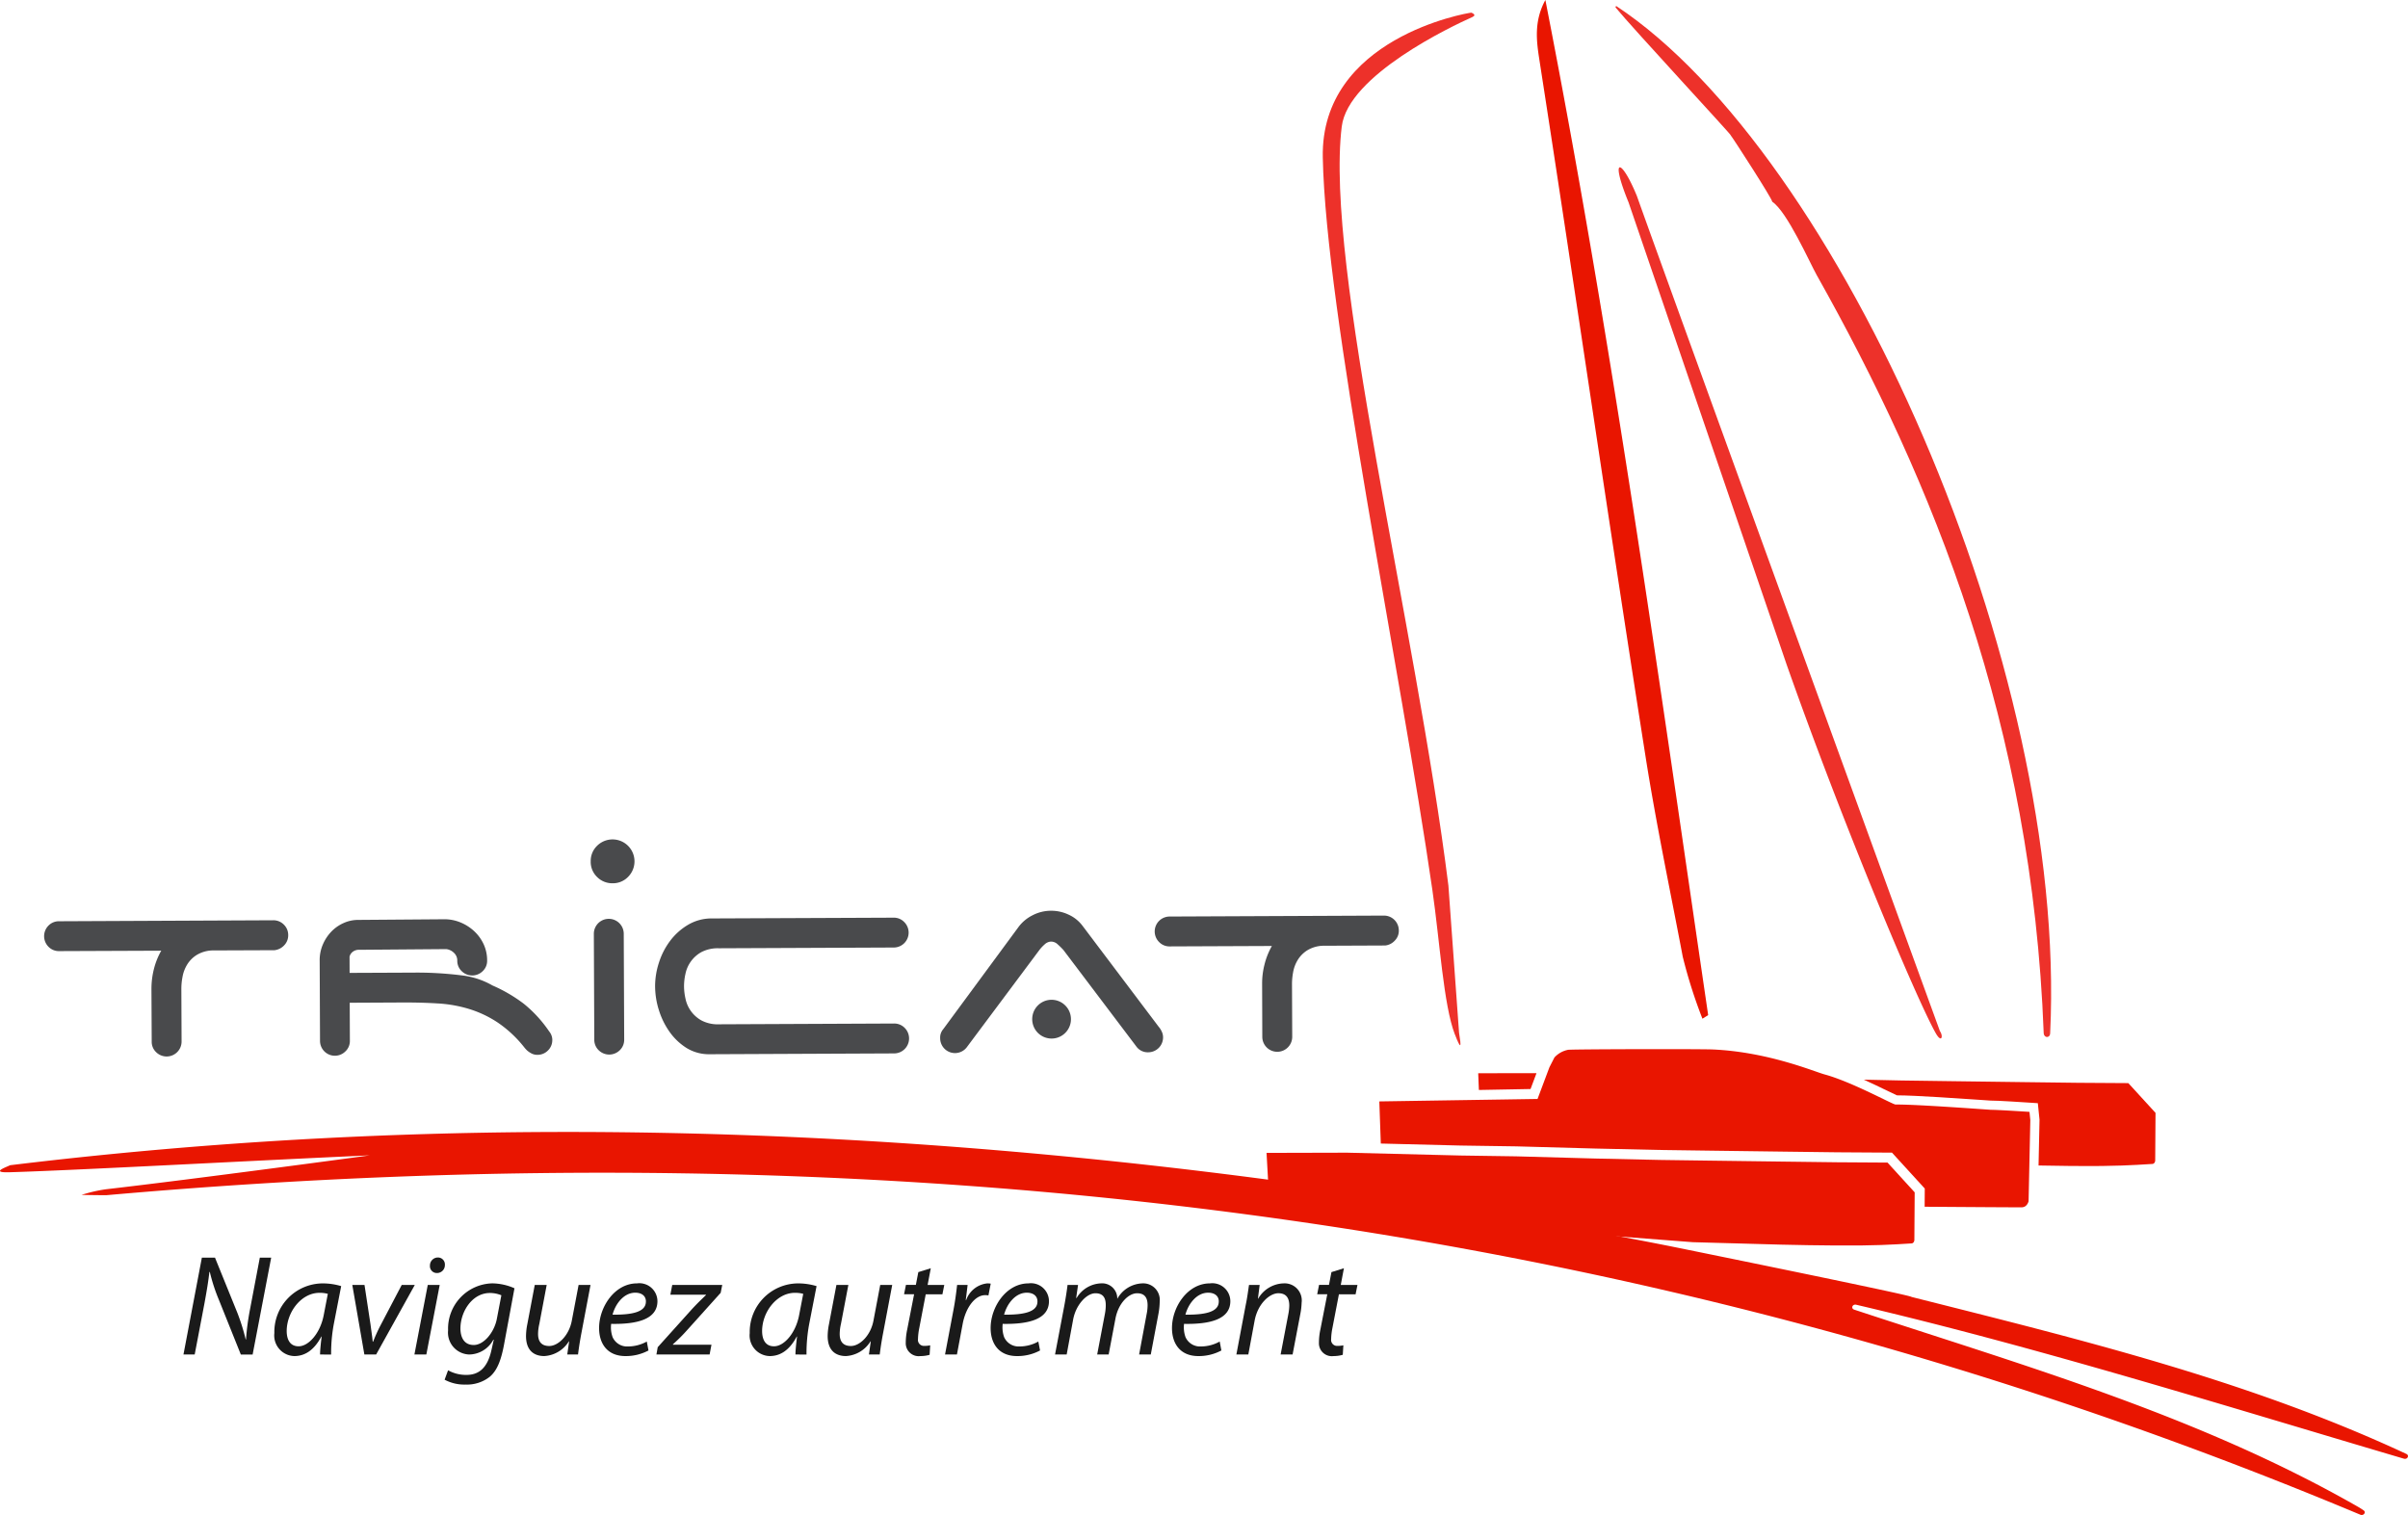<svg id="Groupe_123" data-name="Groupe 123" xmlns="http://www.w3.org/2000/svg" xmlns:xlink="http://www.w3.org/1999/xlink" width="293.744" height="184.821" viewBox="0 0 293.744 184.821">
  <defs>
    <clipPath id="clip-path">
      <rect id="Rectangle_90" data-name="Rectangle 90" width="293.744" height="184.822" fill="none"/>
    </clipPath>
  </defs>
  <g id="Groupe_122" data-name="Groupe 122" clip-path="url(#clip-path)">
    <path id="Tracé_1367" data-name="Tracé 1367" d="M233.237,611.431c20.452,5.157,40.953,10.124,60.311,19.14.4.188.127.706-.307.578-22.2-6.555-44.311-13.5-66.811-18.781-.458-.107-.682.455-.24.6,20.864,6.885,42,12.928,61.445,24.045.234.134.462.28.693.439.346.238-.005.7-.405.53C198.944,600.7,107.11,590.677,13.021,599c-.222.02-3.073-.031-3.073-.031a17.816,17.816,0,0,1,2.993-.689c10.711-1.23,32.071-4.11,32.158-4.135-14.764.661-35.51,1.809-43.954,2.061-2.428.072-.284-.66,0-.818a.417.417,0,0,1,.152-.048c67.876-8.243,135.228-3.382,202.412,9.881,0,0,28.77,5.84,29.436,6.177a.458.458,0,0,0,.092.032" transform="translate(0 -453.196)" fill="#e91500"/>
    <path id="Tracé_1368" data-name="Tracé 1368" d="M843.8,3.3c2.135,2.605,14.456,15.884,14.039,15.591.21.218,5.106,7.791,5.082,8.122,1.817,1.2,4.575,7.435,5.433,8.962,14.224,25.29,26.263,54.943,27.683,92.453.024.629.759.659.789.032C898.992,83.714,871.085,21.1,843.891,3.14c-.033-.021-.089.158-.089.158" transform="translate(-646.733 -2.405)" fill="#ed312a"/>
    <path id="Tracé_1369" data-name="Tracé 1369" d="M707.011,131.249c-1.373-3.576-1.835-11.371-2.734-17.585-3.963-27.383-12.993-70.452-13.372-89.386C690.614,9.722,708.471,6.655,709.017,6.61c0,0,.765.256.121.543-2.486,1.106-15.148,7.089-15.919,13.35-2.09,16.953,9.015,60.743,13.009,92.591l1.3,17.953c.288,1.74.266,2.229-.512.2" transform="translate(-529.543 -5.066)" fill="#ed312a"/>
    <path id="Tracé_1370" data-name="Tracé 1370" d="M884.648,192.78c.444.641.2,1.5-.5.271-2.272-3.982-11.318-25.453-18.2-44.994L846.666,91.674c-2.341-5.722-.866-5.4,1.026-.752C851.31,101.15,884.648,192.78,884.648,192.78ZM847.411,91.253l.02.056a.5.5,0,0,0-.02-.056" transform="translate(-648.006 -66.994)" fill="#ed312a"/>
    <path id="Tracé_1371" data-name="Tracé 1371" d="M822.927,124.276a61.025,61.025,0,0,1-2.4-7.56C819,108.651,817.287,100.532,816,92.363c-4.465-28.308-8.546-56.658-12.95-84.989-.359-2.312-.71-4.746.719-7.374,8.067,41.127,13.8,82.547,19.859,123.841l-.7.435" transform="translate(-615.254)" fill="#e91500"/>
    <path id="Tracé_1372" data-name="Tracé 1372" d="M778.478,562.506l.726-1.934-7.11.01.082,2.041Z" transform="translate(-591.772 -429.651)" fill="#e91500"/>
    <path id="Tracé_1373" data-name="Tracé 1373" d="M661.749,605.7l-.2-3.55,9.831-.025,13.833.346,6.777.1,9.678.267,7.927.174,5.846.081,9.236.121,6.45.081,6.174.039,3.313,3.63-.039,5.85s-.038.411-.422.385c-.18-.012-2.464.209-6.108.245-4.132.04-9.672-.1-9.672-.1l-10.827-.3-9.095-.7-9.377-.933L688.1,610.5l-3.954-.537-5.823-.83-5.446-.968-6.333-1.3-3.03-.656Z" transform="translate(-507.048 -461.503)" fill="#e91500"/>
    <path id="Tracé_1374" data-name="Tracé 1374" d="M795.023,555.427c-.14,0-9.114-.675-11.589-.639-.346,0-5.329-2.769-8.664-3.675-1.251-.34-6.859-2.733-13.586-3.041-1.645-.075-16.7-.04-17.674.036a3.026,3.026,0,0,0-1.692.94l-.611,1.195-1.449,3.864-19.3.3.181,5.139,9.748.244,6.787.1,9.675.267,7.919.173,5.84.081,9.235.121,6.445.081,6.707.042,4,4.38-.015,2.22c5.507.04,11.517.081,11.866.069.652-.023.813-.741.813-.741l.211-9.9-.1-1s-4.14-.272-4.745-.251" transform="translate(-552.199 -420.039)" fill="#e91500"/>
    <path id="Tracé_1375" data-name="Tracé 1375" d="M1005.786,564.391l-6.174-.039-6.45-.081-9.236-.121-5.845-.081-4.557-.1c1.026.465,1.981.928,2.729,1.292.5.244,1.061.516,1.31.622h.028c2.185,0,7.882.4,10.361.569.548.038.924.064,1.042.071.749-.014,4.125.209,4.809.254l.945.062.206,2.013-.119,5.588c1.987.039,5.116.085,7.7.06,3.644-.036,5.928-.257,6.108-.245.383.026.422-.385.422-.385l.039-5.85Z" transform="translate(-746.159 -432.255)" fill="#e91500"/>
    <path id="Tracé_1376" data-name="Tracé 1376" d="M50.975,480.708a1.78,1.78,0,0,1,1.3.527,1.756,1.756,0,0,1,.535,1.288,1.727,1.727,0,0,1-.488,1.236,1.888,1.888,0,0,1-1.178.6l-7.629.03a3.932,3.932,0,0,0-1.879.56,3.6,3.6,0,0,0-1.151,1.162,4.333,4.333,0,0,0-.563,1.483,7.7,7.7,0,0,0-.146,1.443l.028,6.46a1.824,1.824,0,0,1-3.108,1.3,1.73,1.73,0,0,1-.536-1.286l-.032-6.454a9.815,9.815,0,0,1,.295-2.379,8.944,8.944,0,0,1,.9-2.258l-12.454.05a1.753,1.753,0,0,1-1.293-.523,1.827,1.827,0,0,1-.014-2.583,1.758,1.758,0,0,1,1.292-.536Z" transform="translate(-17.653 -368.439)" fill="#494a4c"/>
    <path id="Tracé_1377" data-name="Tracé 1377" d="M195.341,494.892a1.752,1.752,0,0,1-.522,1.292,1.776,1.776,0,0,1-1.288.537,1.537,1.537,0,0,1-.684-.146,2.771,2.771,0,0,1-.571-.38,3.552,3.552,0,0,1-.348-.38,14.519,14.519,0,0,0-3.219-3.018,13.413,13.413,0,0,0-3.483-1.66,16.2,16.2,0,0,0-3.856-.686q-2.032-.125-4.35-.115l-6.389.031.018,4.636a1.718,1.718,0,0,1-.542,1.294,1.814,1.814,0,0,1-3.1-1.278l-.041-9.761a4.815,4.815,0,0,1,.409-2.05,5.252,5.252,0,0,1,1.057-1.564,4.748,4.748,0,0,1,1.473-1.01,4.254,4.254,0,0,1,1.671-.372l10.555-.08a5.081,5.081,0,0,1,2.014.388,5.532,5.532,0,0,1,1.679,1.077,5.113,5.113,0,0,1,1.147,1.588,4.681,4.681,0,0,1,.421,1.974,1.717,1.717,0,0,1-.525,1.29,1.826,1.826,0,0,1-2.582.009,1.727,1.727,0,0,1-.534-1.285,1.265,1.265,0,0,0-.407-.946,1.633,1.633,0,0,0-.93-.454l-10.633.084a1.207,1.207,0,0,0-.791.251,1.049,1.049,0,0,0-.381.591l.008,1.975,7.748-.033a44.064,44.064,0,0,1,6.037.351,9.776,9.776,0,0,1,3.641,1.216,18.425,18.425,0,0,1,3.809,2.221,15.549,15.549,0,0,1,3.11,3.388,1.652,1.652,0,0,1,.383,1.026" transform="translate(-127.969 -368.036)" fill="#494a4c"/>
    <path id="Tracé_1378" data-name="Tracé 1378" d="M313.347,495.987a1.832,1.832,0,0,1-2.577.009,1.764,1.764,0,0,1-.539-1.29l-.054-12.909a1.824,1.824,0,1,1,3.648-.02l.054,12.915a1.758,1.758,0,0,1-.532,1.295" transform="translate(-237.736 -367.869)" fill="#494a4c"/>
    <path id="Tracé_1379" data-name="Tracé 1379" d="M342.167,487.749a9.3,9.3,0,0,1,.464-2.9A8.922,8.922,0,0,1,344,482.177a7.537,7.537,0,0,1,2.2-1.965,5.614,5.614,0,0,1,2.919-.769l22.139-.094a1.742,1.742,0,0,1,1.291.525,1.818,1.818,0,0,1-1.277,3.117l-21.341.092a4.287,4.287,0,0,0-2.145.482,3.94,3.94,0,0,0-1.923,2.671,6.867,6.867,0,0,0-.166,1.5,7.04,7.04,0,0,0,.179,1.5,3.932,3.932,0,0,0,1.945,2.65,4.261,4.261,0,0,0,2.15.471l21.337-.095a1.778,1.778,0,0,1,1.3.526,1.825,1.825,0,0,1-1.278,3.121l-22.518.1a5.2,5.2,0,0,1-2.779-.745,7.268,7.268,0,0,1-2.075-1.951,9.359,9.359,0,0,1-1.323-2.67,9.715,9.715,0,0,1-.466-2.885" transform="translate(-262.254 -367.397)" fill="#494a4c"/>
    <path id="Tracé_1380" data-name="Tracé 1380" d="M494.293,492.414a1.809,1.809,0,0,1-3.228-1.126,1.554,1.554,0,0,1,.37-1.1l9.18-12.461a4.781,4.781,0,0,1,1.7-1.427,4.884,4.884,0,0,1,2.278-.564,4.957,4.957,0,0,1,2.167.489,4.4,4.4,0,0,1,1.679,1.359l9.278,12.3a2.447,2.447,0,0,1,.375.586,1.607,1.607,0,0,1,.163.705,1.815,1.815,0,0,1-1.82,1.829,1.706,1.706,0,0,1-1.444-.714l-8.9-11.776a8.667,8.667,0,0,0-.67-.66,1.189,1.189,0,0,0-.815-.356,1.212,1.212,0,0,0-.816.361,4.788,4.788,0,0,0-.624.67Zm8-3.454a2.36,2.36,0,0,1,4.014-1.685,2.363,2.363,0,1,1-4.014,1.685" transform="translate(-376.377 -364.629)" fill="#494a4c"/>
    <path id="Tracé_1381" data-name="Tracé 1381" d="M631.1,478.263a1.811,1.811,0,0,1,1.828,1.813,1.691,1.691,0,0,1-.486,1.235,1.852,1.852,0,0,1-1.172.6l-7.638.032a3.916,3.916,0,0,0-1.875.56,3.631,3.631,0,0,0-1.154,1.163,4.249,4.249,0,0,0-.563,1.479,7.784,7.784,0,0,0-.142,1.445l.027,6.455a1.825,1.825,0,0,1-3.65.018l-.021-6.454a9.3,9.3,0,0,1,.29-2.376,8.874,8.874,0,0,1,.9-2.262l-12.46.052a1.748,1.748,0,0,1-1.293-.529,1.821,1.821,0,0,1,1.276-3.116Z" transform="translate(-462.291 -366.565)" fill="#494a4c"/>
    <path id="Tracé_1382" data-name="Tracé 1382" d="M308.543,441.2a2.561,2.561,0,0,1,.763-1.9,2.677,2.677,0,0,1,3.8,3.772,2.559,2.559,0,0,1-1.886.786,2.608,2.608,0,0,1-1.9-.765,2.565,2.565,0,0,1-.779-1.9" transform="translate(-236.483 -336.103)" fill="#494a4c"/>
    <path id="Tracé_1383" data-name="Tracé 1383" d="M95.83,668.747l2.245-11.818h1.6l2.716,6.7a25.282,25.282,0,0,1,1.034,3.3l.034-.035a30.565,30.565,0,0,1,.493-3.682l1.192-6.279h1.386l-2.263,11.818h-1.439l-2.681-6.682a21.865,21.865,0,0,1-1.105-3.4l-.052.021c-.123,1.1-.316,2.276-.613,3.89L97.2,668.747Z" transform="translate(-73.449 -503.504)" fill="#1a1a1a"/>
    <path id="Tracé_1384" data-name="Tracé 1384" d="M148.879,679.051c0-.507.088-1.313.192-2.19h-.036c-.928,1.751-2.085,2.382-3.295,2.382a2.514,2.514,0,0,1-2.437-2.8,5.926,5.926,0,0,1,5.874-6.066,7.883,7.883,0,0,1,2.279.331l-.86,4.421a19.317,19.317,0,0,0-.367,3.927Zm.947-7.4a3.72,3.72,0,0,0-1.017-.124c-2.192,0-3.98,2.3-4,4.646,0,.946.332,1.877,1.456,1.877,1.209,0,2.646-1.578,3.068-3.84Z" transform="translate(-109.836 -513.808)" fill="#1a1a1a"/>
    <path id="Tracé_1385" data-name="Tracé 1385" d="M185.5,671.194l.737,4.84c.123.966.228,1.611.263,2.083h.053a19.571,19.571,0,0,1,.894-1.979l2.595-4.945h1.594l-4.715,8.487h-1.437l-1.472-8.487Z" transform="translate(-141.036 -514.438)" fill="#1a1a1a"/>
    <path id="Tracé_1386" data-name="Tracé 1386" d="M216.462,668.693l1.629-8.487h1.456l-1.63,8.487Zm2.716-9.94a.836.836,0,0,1-.822-.912.973.973,0,0,1,.962-.982.845.845,0,0,1,.859.916.958.958,0,0,1-.983.979Z" transform="translate(-165.908 -503.45)" fill="#1a1a1a"/>
    <path id="Tracé_1387" data-name="Tracé 1387" d="M232.658,680.976a4.468,4.468,0,0,0,2.244.564c1.42,0,2.54-.737,3.048-3.034l.282-1.261h-.052a3.392,3.392,0,0,1-2.946,1.806,2.672,2.672,0,0,1-2.575-2.946,5.532,5.532,0,0,1,5.38-5.733,6.9,6.9,0,0,1,2.718.6l-1.3,7.011c-.349,1.791-.823,3.037-1.717,3.788a4.479,4.479,0,0,1-2.964.947,5.025,5.025,0,0,1-2.541-.594Zm6.5-9.15a3.637,3.637,0,0,0-1.4-.279c-2.121,0-3.577,2.207-3.594,4.312,0,.931.334,2.033,1.629,2.033,1.245,0,2.525-1.58,2.824-3.242Z" transform="translate(-177.998 -513.808)" fill="#1a1a1a"/>
    <path id="Tracé_1388" data-name="Tracé 1388" d="M282.614,671.194l-1.139,6.014c-.175.947-.3,1.769-.386,2.473h-1.314l.228-1.6h-.034a3.778,3.778,0,0,1-3,1.791c-1.087,0-2.225-.525-2.225-2.452A7.678,7.678,0,0,1,274.9,676l.91-4.806h1.456l-.894,4.737a5.713,5.713,0,0,0-.158,1.241c0,.877.369,1.472,1.367,1.472,1.052,0,2.4-1.224,2.751-3.1l.826-4.347Z" transform="translate(-210.577 -514.438)" fill="#1a1a1a"/>
    <path id="Tracé_1389" data-name="Tracé 1389" d="M318.927,678.559a5.822,5.822,0,0,1-2.8.685c-2.245,0-3.226-1.542-3.226-3.421,0-2.556,1.892-5.449,4.627-5.449a2.205,2.205,0,0,1,2.491,2.171c0,2.23-2.508,2.827-5.644,2.77a3.472,3.472,0,0,0,.174,1.615,1.932,1.932,0,0,0,1.892,1.14,4.722,4.722,0,0,0,2.279-.6Zm-.315-5.979c0-.681-.525-1.068-1.3-1.068-1.385,0-2.419,1.348-2.769,2.682,2.279.017,4.066-.278,4.066-1.6Z" transform="translate(-239.82 -513.808)" fill="#1a1a1a"/>
    <path id="Tracé_1390" data-name="Tracé 1390" d="M343.028,678.789l4.12-4.58c.719-.784,1.193-1.224,1.753-1.77l.018-.053H344.57l.228-1.192h6.1l-.191.963-4.069,4.524a20.069,20.069,0,0,1-1.753,1.752v.053h4.7l-.227,1.193h-6.487Z" transform="translate(-262.794 -514.439)" fill="#1a1a1a"/>
    <path id="Tracé_1391" data-name="Tracé 1391" d="M397.188,679.051c0-.507.088-1.313.192-2.19h-.034c-.929,1.751-2.086,2.382-3.3,2.382a2.514,2.514,0,0,1-2.436-2.8,5.926,5.926,0,0,1,5.873-6.066,7.876,7.876,0,0,1,2.28.331l-.86,4.421a19.285,19.285,0,0,0-.367,3.927Zm.948-7.4a3.712,3.712,0,0,0-1.016-.124c-2.192,0-3.981,2.3-4,4.646,0,.946.332,1.877,1.455,1.877,1.21,0,2.648-1.578,3.068-3.84Z" transform="translate(-300.153 -513.808)" fill="#1a1a1a"/>
    <path id="Tracé_1392" data-name="Tracé 1392" d="M440.192,671.194l-1.138,6.014c-.178.947-.3,1.769-.387,2.473h-1.316l.226-1.6h-.034a3.77,3.77,0,0,1-3,1.791c-1.088,0-2.226-.525-2.226-2.452a7.684,7.684,0,0,1,.157-1.42l.912-4.806h1.456l-.9,4.737a5.741,5.741,0,0,0-.156,1.241c0,.877.367,1.472,1.367,1.472,1.05,0,2.4-1.224,2.752-3.1l.823-4.347Z" transform="translate(-331.353 -514.438)" fill="#1a1a1a"/>
    <path id="Tracé_1393" data-name="Tracé 1393" d="M475.459,662.486l-.385,2.034h2.032l-.227,1.143h-2.036l-.786,4.114a7.366,7.366,0,0,0-.159,1.352.729.729,0,0,0,.806.825,2.934,2.934,0,0,0,.684-.068l-.07,1.158a4,4,0,0,1-1.121.155,1.578,1.578,0,0,1-1.79-1.647,7.829,7.829,0,0,1,.177-1.6l.84-4.293H472.2l.229-1.143h1.21l.3-1.56Z" transform="translate(-361.916 -507.764)" fill="#1a1a1a"/>
    <path id="Tracé_1394" data-name="Tracé 1394" d="M493.61,679.051l1.034-5.472c.21-1.1.351-2.224.439-3.014h1.28c-.07.594-.142,1.192-.227,1.842h.052a3.065,3.065,0,0,1,2.595-2.034,3.124,3.124,0,0,1,.4.034l-.28,1.44a1.877,1.877,0,0,0-.387-.037c-1.261,0-2.382,1.525-2.753,3.5l-.7,3.737Z" transform="translate(-378.328 -513.808)" fill="#1a1a1a"/>
    <path id="Tracé_1395" data-name="Tracé 1395" d="M523.453,678.559a5.834,5.834,0,0,1-2.806.685c-2.243,0-3.224-1.542-3.224-3.421,0-2.556,1.892-5.449,4.629-5.449a2.2,2.2,0,0,1,2.488,2.171c0,2.23-2.507,2.827-5.645,2.77a3.541,3.541,0,0,0,.175,1.615,1.935,1.935,0,0,0,1.895,1.14,4.716,4.716,0,0,0,2.277-.6Zm-.317-5.979c0-.681-.525-1.068-1.3-1.068-1.384,0-2.418,1.348-2.769,2.682,2.279.017,4.067-.278,4.067-1.6Z" transform="translate(-396.58 -513.808)" fill="#1a1a1a"/>
    <path id="Tracé_1396" data-name="Tracé 1396" d="M551.067,679.051l1.141-6.015c.174-.947.3-1.771.385-2.472h1.28l-.229,1.593h.053a3.625,3.625,0,0,1,2.98-1.785,1.846,1.846,0,0,1,1.982,1.894,3.637,3.637,0,0,1,3.123-1.894,2.018,2.018,0,0,1,2.053,2.225,8.776,8.776,0,0,1-.144,1.44l-.945,5.013h-1.423l.911-4.891a5.515,5.515,0,0,0,.123-1.106c0-.9-.332-1.473-1.279-1.473-1.051,0-2.3,1.228-2.647,3.121l-.824,4.35h-1.4l.947-4.978a5.428,5.428,0,0,0,.1-1.037c0-.717-.194-1.456-1.261-1.456s-2.384,1.4-2.719,3.211l-.788,4.26Z" transform="translate(-422.366 -513.808)" fill="#1a1a1a"/>
    <path id="Tracé_1397" data-name="Tracé 1397" d="M618.164,678.559a5.817,5.817,0,0,1-2.8.685c-2.244,0-3.225-1.542-3.225-3.421,0-2.556,1.892-5.449,4.631-5.449a2.2,2.2,0,0,1,2.487,2.171c0,2.23-2.508,2.827-5.646,2.77a3.551,3.551,0,0,0,.176,1.615,1.937,1.937,0,0,0,1.893,1.14,4.722,4.722,0,0,0,2.279-.6Zm-.316-5.979c0-.681-.523-1.068-1.3-1.068-1.384,0-2.42,1.348-2.77,2.682,2.281.017,4.066-.278,4.066-1.6Z" transform="translate(-469.172 -513.808)" fill="#1a1a1a"/>
    <path id="Tracé_1398" data-name="Tracé 1398" d="M645.786,679.051l1.134-6.015c.2-.947.3-1.771.407-2.472h1.3l-.212,1.668h.035a3.712,3.712,0,0,1,3.138-1.859,2.087,2.087,0,0,1,2.157,2.365,8.188,8.188,0,0,1-.158,1.368l-.943,4.946h-1.46l.933-4.891a5.927,5.927,0,0,0,.122-1.084c0-.867-.334-1.5-1.337-1.5-1.033,0-2.5,1.246-2.892,3.351l-.767,4.12Z" transform="translate(-494.964 -513.808)" fill="#1a1a1a"/>
    <path id="Tracé_1399" data-name="Tracé 1399" d="M691.247,662.486l-.383,2.034H692.9l-.228,1.143h-2.034l-.792,4.114a7.5,7.5,0,0,0-.156,1.352.729.729,0,0,0,.808.825,2.941,2.941,0,0,0,.683-.068l-.071,1.158a4.024,4.024,0,0,1-1.119.155,1.576,1.576,0,0,1-1.79-1.647,7.664,7.664,0,0,1,.177-1.6l.841-4.293h-1.231l.228-1.143h1.21l.3-1.56Z" transform="translate(-527.308 -507.764)" fill="#1a1a1a"/>
  </g>
</svg>
